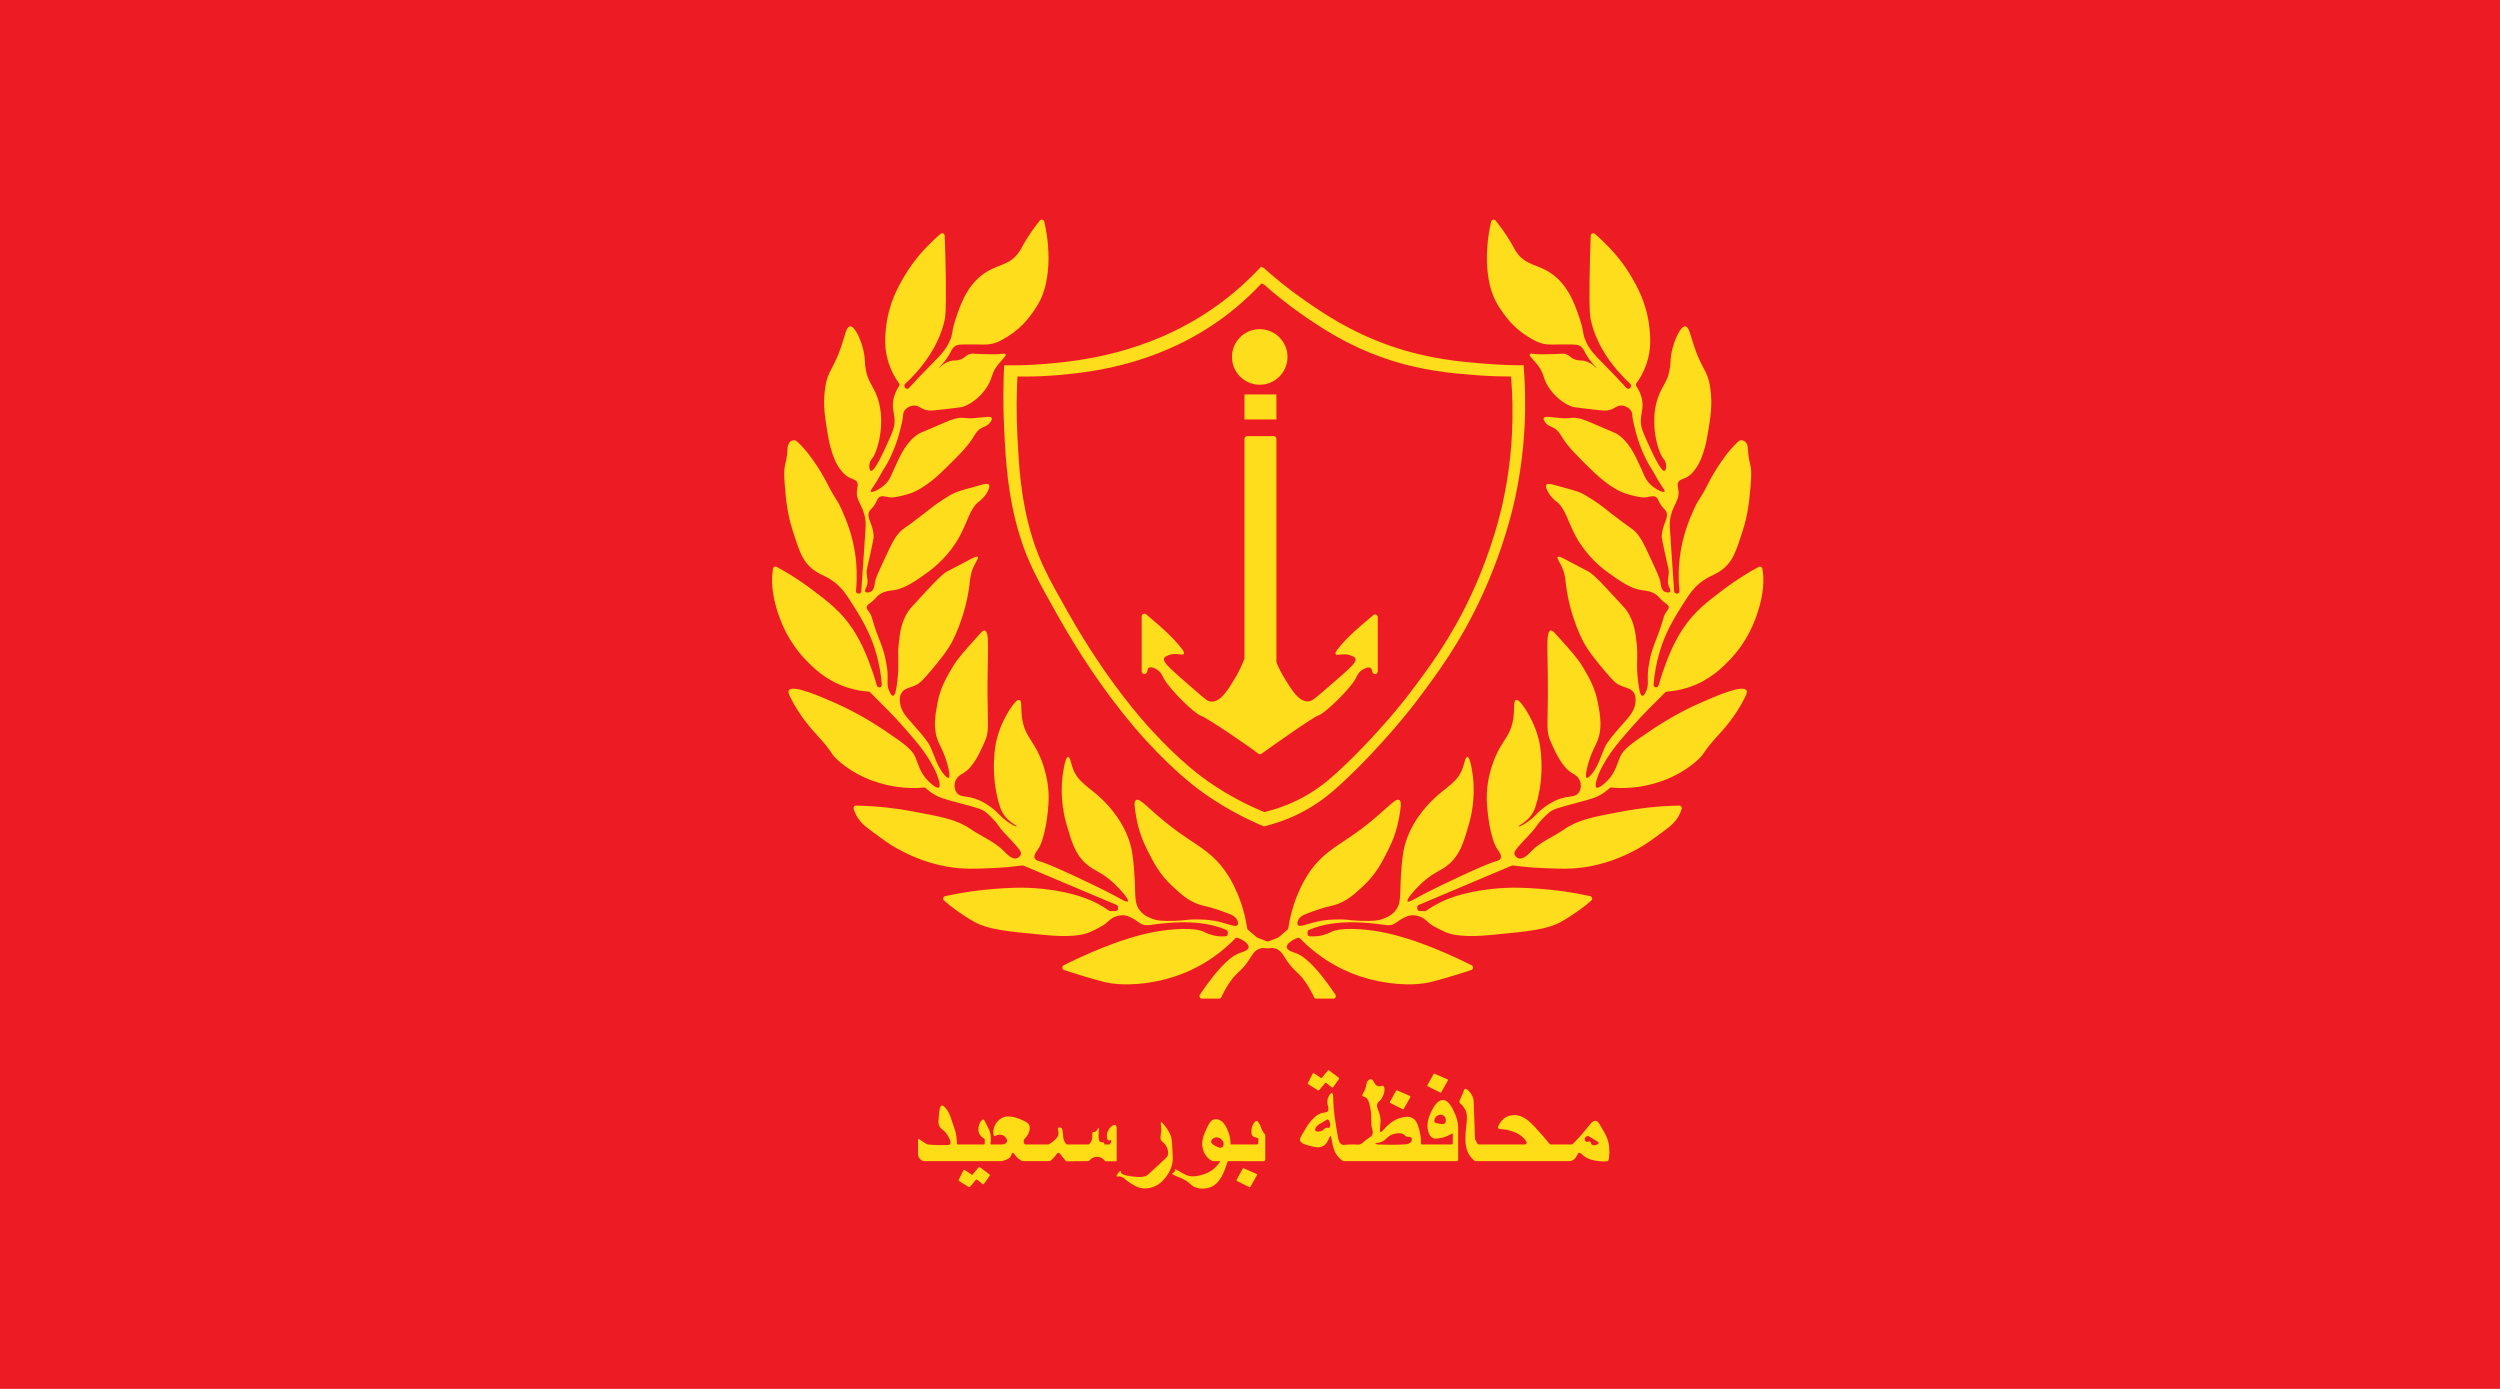 <?xml version="1.0" encoding="UTF-8"?>
<svg id="Layer_3" data-name="Layer 3" xmlns="http://www.w3.org/2000/svg" viewBox="0 0 1800 1000">
  <defs>
    <style>
      .cls-1 {
        fill: #ed1c24;
      }

      .cls-1, .cls-2, .cls-3 {
        stroke-width: 0px;
      }

      .cls-2 {
        fill: #fedd1c;
      }

      .cls-3 {
        fill: #fedd17;
      }
    </style>
  </defs>
  <rect class="cls-1" width="1800" height="1000"/>
  <path class="cls-2" d="m1149.43,562c-.62,2.33-.9,4.41,0,5,1.51,1,5.73-2.64,8-5,5.93-6.16,6.9-12.22,9-17,2.57-5.85,9.05-10.24,22-19,16.1-10.9,29.59-17.17,36-20,9.86-4.35,30.15-13.29,33-9,.79,1.19-.02,3.01-1,5-6.96,14.1-16.32,24.1-19,27-12.76,13.83-9.01,12.91-16,19-12.21,10.63-24.89,14.5-30,16-4.36,1.28-16.6,4.48-31.91,3.01-.04,0-.07-.01-.09-.01-1.06,1.01-2.75,2.49-5,4-4.96,3.33-8.96,4.33-19,7-14.49,3.85-17.18,4.69-20,7-3.77,3.09-7,7-7,7-1.39,1.69-1.5,2.04-3,4-2.49,3.25-3.67,4.22-9,10-5.29,5.74-6.41,7.27-6,9,.34,1.41,1.62,2.62,3,3,3.48.96,7.45-3.39,9-5,6.68-6.92,16.09-10.54,24-16,10-6.9,21-8.94,43-13,10-1.85,23.47-3.67,39.62-3.97,1.24-.02,2.13,1.18,1.77,2.37-.33,1.08-.78,2.3-1.39,3.6-2.72,5.73-6.88,8.96-11,12-9.18,6.78-13.77,10.17-19,13-6.52,3.52-18.8,10.02-36,13-11.33,1.96-20.07,1.57-33,1-8.56-.38-15.76-1.16-21.04-1.86-.32-.04-.64,0-.94.13-22.31,9.42-44.6,18.84-66.91,28.27-.67.29-1.11.95-1.11,1.68v.91c0,1,.8,1.81,1.8,1.82l3.62.05c.38,0,.74-.1,1.05-.32,2.25-1.54,5.48-3.6,9.53-5.68,3.17-1.63,15.38-7.63,38-10,14.41-1.51,25.33-.73,35,0,10.12.76,22.12,2.28,35.53,5.22,1.47.32,1.95,2.17.81,3.16-1.26,1.1-2.71,2.32-4.34,3.62,0,0-9.03,7.19-18,12-9.78,5.24-22.65,6.56-48,9-10.17.98-25.73,2.17-35-2-8.48-3.81-11-6-11-6-2.03-1.76-3.65-3.7-7-5-3.04-1.18-5.43-1.04-6-1-2.33.17-3.96.97-6,2-4.69,2.36-5.49,4.35-9,5-1.76.33-3.13.12-4,0-10.15-1.41-32.29-4.48-51,2-.81.28-2.19.78-3.89,1.51-.67.29-1.11.95-1.11,1.68v1.12c0,.95.72,1.74,1.66,1.82,1.7.14,3.82.15,6.21-.18,4.91-.7,8.34-2.54,9.13-2.94,6.95-3.49,23.72-2.29,36,0,25.66,4.79,54.36,18.54,65.19,24.03,1.44.73,1.29,2.84-.25,3.35-1.46.49-3.12,1.04-4.94,1.62-10.95,3.52-20.78,6.23-24,7-13.81,3.32-33.55,1.78-51-4-22.08-7.32-36.35-20.07-43.26-27.23-.48-.49-1.18-.69-1.83-.49-.58.17-1.22.4-1.9.72-2.45,1.13-6.24,3.75-6,6,.25,2.37,4.88,3.65,6,4,5.49,1.71,14.36,8.3,29.1,30.15.82,1.21-.05,2.85-1.51,2.85h-12.3c-.71,0-1.36-.41-1.65-1.06-.8-1.74-2.01-4.17-3.64-6.94-7-11.87-10.34-10.37-17-21-1.65-2.64-3.38-5.82-7-7-2.03-.66-3.98-.48-5.43-.14-.1.02-.19.04-.28.07-.09-.03-.19-.05-.29-.07-1.45-.34-3.4-.52-5.43.14-3.62,1.18-5.35,4.36-7,7-6.66,10.63-10,9.13-17,21-1.64,2.77-2.84,5.2-3.64,6.94-.3.65-.94,1.06-1.65,1.06h-12.3c-1.46,0-2.33-1.64-1.51-2.85,14.75-21.85,23.61-28.44,29.1-30.15,1.12-.35,5.75-1.63,6-4,.24-2.25-3.55-4.87-6-6-.68-.32-1.33-.55-1.9-.72-.66-.2-1.36,0-1.83.49-6.92,7.16-21.18,19.91-43.26,27.23-17.45,5.78-37.19,7.32-51,4-3.22-.77-13.05-3.48-24-7-1.82-.58-3.48-1.13-4.94-1.62-1.53-.51-1.69-2.62-.25-3.35,10.83-5.49,39.53-19.24,65.19-24.03,12.28-2.29,29.05-3.49,36,0,.79.4,4.22,2.24,9.13,2.94,2.39.34,4.51.32,6.21.18.94-.08,1.66-.87,1.66-1.82v-1.12c0-.73-.44-1.39-1.11-1.68-1.71-.74-3.08-1.23-3.89-1.51-18.71-6.48-40.85-3.41-51-2-.87.12-2.24.33-4,0-3.51-.65-4.31-2.64-9-5-2.04-1.03-3.67-1.83-6-2-.57-.04-2.96-.18-6,1-3.35,1.3-4.97,3.24-7,5,0,0-2.52,2.19-11,6-9.27,4.17-24.83,2.98-35,2-25.35-2.44-38.22-3.76-48-9-8.97-4.81-18-12-18-12-1.63-1.3-3.09-2.52-4.34-3.62-1.14-.99-.66-2.84.81-3.16,13.41-2.93,25.42-4.45,35.53-5.22,9.67-.73,20.59-1.51,35,0,22.62,2.37,34.83,8.37,38,10,4.05,2.07,7.28,4.13,9.53,5.68.31.21.67.32,1.05.32l3.62-.05c1-.01,1.8-.83,1.8-1.82v-.91c0-.73-.44-1.39-1.11-1.68-22.31-9.43-44.6-18.85-66.91-28.27-.3-.13-.62-.17-.94-.13-5.28.7-12.47,1.49-21.04,1.86-12.93.57-21.67.96-33-1-17.2-2.98-29.48-9.48-36-13-5.23-2.83-9.82-6.22-19-13-4.12-3.04-8.28-6.27-11-12-.62-1.29-1.07-2.52-1.39-3.6-.36-1.19.53-2.39,1.77-2.37,16.15.3,29.62,2.12,39.62,3.97,22,4.06,33,6.1,43,13,7.91,5.46,17.32,9.08,24,16,1.55,1.61,5.52,5.96,9,5,1.38-.38,2.66-1.59,3-3,.41-1.73-.71-3.26-6-9-5.33-5.78-6.51-6.75-9-10-1.5-1.96-1.61-2.31-3-4,0,0-3.23-3.91-7-7-2.82-2.31-5.51-3.15-20-7-10.04-2.67-14.04-3.67-19-7-2.25-1.51-3.94-2.99-5-4-.02,0-.05.01-.09.01-15.31,1.47-27.55-1.73-31.91-3.01-5.11-1.5-17.79-5.37-30-16-6.99-6.09-3.24-5.17-16-19-2.68-2.9-12.04-12.9-19-27-.98-1.99-1.79-3.81-1-5,2.85-4.29,23.14,4.65,33,9,6.41,2.83,19.9,9.1,36,20,12.95,8.76,19.43,13.15,22,19,2.1,4.78,3.07,10.84,9,17,2.27,2.36,6.49,6,8,5,.9-.59.62-2.67,0-5-3.32-12.5-14.96-26.41-18-30-.45-.53-11.21-13.21-19-21l-8-8c-1.51-1.51-3.01-3.01-4.51-4.51-.31-.31-.73-.5-1.17-.53-3.9-.27-9.25-.99-15.32-2.96-15.41-4.98-24.74-14.51-30-20-12.99-13.57-17.89-27.69-20-34-4.88-14.59-4.18-24.82-4-27,.14-1.69.34-3.22.55-4.52.2-1.24,1.55-1.91,2.65-1.32,6.64,3.56,15.31,8.71,24.8,15.84,12.11,9.11,21.58,16.23,30,29,7.38,11.19,11.58,23.12,14,30,1.43,4.06,2.52,7.67,3.34,10.57.33,1.19,1.73,1.71,2.77,1.02.55-.37.87-1.01.81-1.68-1.4-16.52-5.68-28.6-8.91-35.92-3.76-8.53-8.39-15.87-11-20-4.43-7.02-6.65-10.53-10-14-8.96-9.29-14.46-7.77-22-15-5.6-5.38-7.74-11.92-12-25-4.25-13.03-5.07-22.91-6-34-1.41-16.84,1.26-11.87,2-26,.04-.82.17-3.49,2-5,.29-.24,1.52-1.19,3-1,.18.02,1.07.15,2,1,11.64,10.55,21,29,21,29,7.49,14.76,6.99,11.04,11,20,2.96,6.61,8,18.13,10,34,.76,5.98,1.29,14.37.29,24.42-.12,1.25,1.03,2.25,2.25,1.95l.17-.04c.77-.19,1.32-.86,1.38-1.65,1.21-17.84,2.16-32.2,2.91-42.67.27-3.75.43-5.9,0-9-1.44-10.29-6.99-13.15-6-21,.31-2.44,1.1-4.2,0-6-1.28-2.09-3.66-1.85-7-4-2.14-1.38-3.31-2.86-5-5-6.58-8.33-9-25-9-25-2.22-13.44-3.57-21.63-2-33,2.14-15.59,6.26-11.66,14-38,.84-2.86,1.93-6.77,4-7,3.52-.4,8.21,9.98,10,19,.91,4.58.47,5.8,1,10,1.41,11.11,5.83,13.33,9,23,6.06,18.5-.69,39.19-4,43-.25.29-1.6,1.76-2,4-.34,1.92-.04,4.68,1,5,2.61.8,9.28-13.97,12-20,3.14-6.96,4.72-10.51,5-14,.54-6.72-1.83-9.59-1-16,.6-4.68,2.55-8.4,4.27-10.96.43-.63.41-1.45-.03-2.07-2.35-3.25-5.19-7.93-7.24-13.97-3.76-11.06-2.77-20.38-2-27,1.98-16.95,8.87-28.96,13-36,7.39-12.59,15.84-20.94,20-25,2.24-2.19,4.33-4.07,6.15-5.63,1.16-.99,2.94-.21,3,1.31.34,8.33.69,19.35.84,32.32.27,22.88-.39,26.38-1,29-4.49,19.2-16.47,32.92-21,38-2.78,3.11-5.32,5.57-7.25,7.32-.47.43-.68,1.07-.55,1.7.03.15.06.3.09.45.29,1.46,2.13,1.97,3.14.87,5.54-6.05,10.2-10.89,13.57-14.33,8.6-8.78,12.88-12.58,16-20,2-4.74,1.44-7.04,3-12,3.51-11.15,8.14-25.89,20-35,10.68-8.21,19.81-6.15,27-17,1.36-2.04,1.4-2.68,4-7,3.82-6.35,7.6-11.44,10.67-15.22.96-1.18,2.86-.72,3.19.76,5.47,23.9,3.04,44.66-2.86,56.45-4.8,9.59-12,17-12,17-5.2,5.35-9.79,8.25-11,9-4.64,2.87-9,5.56-15,6-1.68.12-4.01.12-8.66,0-1.87-.05-4.23-.06-7.34,0-4.65.1-5.74.27-7,1-3.14,1.81-2.88,4.45-7,10-2.61,3.51-5.2,5.8-5,6,.23.24,3-3.53,8-5,3.12-.92,3.76.04,7-1,3.78-1.21,3.76-2.79,7-4,2.12-.79,2.2-.14,11,0,5.69.09,8.53.14,10,0,3.05-.29,4.57-.7,5,0,.7,1.16-2.45,3.92-5,7-5.34,6.44-4.01,9.43-8,16-.98,1.61-7.03,11.28-18,15-.78.26-5.85.84-16,2-6.34.72-8.32.87-11,0-3.8-1.23-4.77-3.14-8-3-2.72.12-5.62,1.63-7,4-.83,1.42-.71,2.45-1,5-.16,1.4-.77,3.93-2,9-3.42,14.12-10,25-10,25-3.25,4.84-5.66,10.22-9,15-1.23,1.77-2.47,3.43-2,4,.79.96,6.16-1.44,10-5,3.62-3.36,4.51-6.49,7-12,4.61-10.21,9.04-19.72,18-25,.11-.07-.03.02,7-3,15.44-6.63,17.22-7.51,21-8,4.94-.64,4.17.58,12,0,6.59-.49,11.19-1.65,12,0,.45.9-.46,2.22-1,3-1.71,2.48-4.18,3.1-6,4-3.57,1.77-4.9,4.77-7,8-4.01,6.18-10.2,12.3-18,20-5.56,5.49-17.08,16.86-29,20-6.44,1.69-9.65,2.54-13,2-2.59-.42-5.01-1.37-7,0-1.4.96-1.34,2.22-3,5-1.9,3.18-3.02,3.29-4,5-2.77,4.83,3.09,9.34,3,19-.01.58-.67,3.72-2,10-2.67,12.63-3.24,12.91-3,16,.27,3.45,1.19,5.68,0,9-.63,1.77-1.62,3.16-1,4,.63.86,2.64.78,4,0,2.48-1.42,2.77-5.15,3-7,.31-2.5,2.87-8,8-19,3.73-8,5.59-12,9-16,3.19-3.75,3.23-2.44,18-14,5.01-3.92,7.36-5.91,12-9,3.44-2.29,6.09-4.05,10-6,2.59-1.29,8.43-2.88,20-6,1.71-.46,4.11-1.08,5,0,.98,1.19-.39,3.83-1,5-2.28,4.38-5.74,6.82-6,7-6.37,4.5-8.3,14.46-14,25-7.65,14.15-18.55,22.79-23,26-8.31,6-16.66,12.03-25,13-1.96.23-7.23.56-11,4-1.26,1.15-1.7,2.06-4,4-2.46,2.08-3.79,2.6-4,4-.21,1.37.85,2.28,2,4,1.51,2.25,1.67,3.64,3,8,3.64,11.91,6.98,16.45,9,28,.59,3.35.88,5.03,1,7,.37,5.95-.68,8.79,1,13,.3.76,1.65,4.13,3,4,1.5-.14,2.34-4.52,3-10,1.64-13.58-.02-16.96,1-27,.81-8.04,1.71-16.01,7-24,.9-1.36,2.94-3.59,7-8,10.27-11.17,15.41-16.75,20-20,1.31-.93-.13.16,17-9,2.32-1.24,5.25-2.82,6-2s-1.32,3.4-3,7c-2.39,5.11-2.53,9.18-3,13-3.01,24.26-13,42-13,42-3.49,6.19-6.99,10.46-14,19-7.38,8.99-9.66,10.32-11,11-4.78,2.42-8.81,2.3-11,6-1.49,2.52-1.21,5.25-1,7,.71,6.04,4.44,9.94,8,14,7.98,9.09,11.97,13.64,14,18,2.72,5.84,4.81,14.23,10,20,1.92,2.14,2.68,2.15,3,2,.88-.41.62-2.96,0-6-1.86-9.06-5.74-16.31-7-19-4.61-9.85-2.72-19.89-1-29,2.08-11.04,6.49-18.43,11-26,3.5-5.87,8.33-11.24,18-22,2.96-3.3,3.94-4.24,5-4,3.87.89,1.81,16.07,2,47,.14,22.17,1.26,25.66-2,33-3.68,8.28-8.31,18.7-16,23-.89.5-3.7,1.96-5,5-1.2,2.81-.97,6.62,1,9,2.07,2.5,5.1,2.26,9,3,11.82,2.23,20.35,11.26,22,13,4.97,5.26,12.09,8.78,12,8-.13-1.11-8.7-3.89-12-14-7.72-23.63-3-46-3-46,.58-2.73,2.32-10.35,7-19,1.01-1.86,7.02-12.96,10-12,2.05.66.76,6.38,2,14,1.68,10.27,6.36,14.15,11,23,.95,1.81,8.51,16.63,8,35-.23,8.5-2.49,28.64-8,36-.57.76-3,3.82-2,6,.64,1.4,2.43,1.85,3,2,9.23,2.45,42.56,18.75,49,22,9.03,4.55,14.1,8.11,15,7,1.08-1.34-4.93-8.27-10-13-9.19-8.58-13.68-8.43-20-14-7.78-6.86-10.25-15.23-14-28-1.44-4.91-4.98-18.41-3-35,.13-1.07,1.71-13.99,4-14,1.3,0,2.12,4.17,3,7,3.53,11.38,12.14,14.31,22,24,3.06,3,17.41,17.11,21,37,.98,5.43,1.7,14.31,2,21,.51,11.5-.2,17.08,4,22,3.21,3.77,7.66,5.23,10,6,1.83.6,4.84,1.36,15,1,8.91-.32,8.36-.97,14-1,4.21-.02,10.93-.06,19,2,6.12,1.56,10.65,3.72,12,2,.71-.91.18-2.47,0-3-1.05-3.07-4.52-4.44-6-5-7.03-2.66-10.55-3.99-19-6-9.24-2.2-15.15-7.66-22-14-9.19-8.5-13.52-17.1-18-26-2.65-5.27-6.23-13.38-8-24-1.11-6.67-1.83-10.96,0-12,3.5-1.98,11.77,10.6,35.32,26.54.29.2.52.35.68.46,11.42,7.72,20.05,12.77,28,24,5.56,7.86,8.78,15.91,10,19,3.43,8.7,5.07,16.49,5.91,22.33.06.44.28.83.61,1.12,2.08,1.78,4.17,3.57,6.25,5.35.15.13.33.24.52.31l6.77,2.66c.43.17.91.17,1.34,0l6.76-2.66c.19-.07.36-.18.52-.31,2.08-1.78,4.17-3.57,6.25-5.35.34-.29.55-.68.61-1.12.84-5.84,2.48-13.63,5.91-22.33,1.22-3.09,4.44-11.14,10-19,7.95-11.23,16.58-16.28,28-24,.16-.11.39-.26.68-.46,23.55-15.94,31.82-28.52,35.32-26.54,1.83,1.04,1.11,5.33,0,12-1.77,10.62-5.35,18.73-8,24-4.48,8.9-8.81,17.5-18,26-6.85,6.34-12.76,11.8-22,14-8.45,2.01-11.97,3.34-19,6-1.48.56-4.95,1.93-6,5-.18.53-.71,2.09,0,3,1.35,1.72,5.88-.44,12-2,8.07-2.06,14.79-2.02,19-2,5.64.03,5.09.68,14,1,10.16.36,13.17-.4,15-1,2.34-.77,6.79-2.23,10-6,4.2-4.92,3.49-10.5,4-22,.3-6.69,1.02-15.57,2-21,3.59-19.89,17.94-34,21-37,9.86-9.69,18.47-12.62,22-24,.88-2.83,1.7-7,3-7,2.29.01,3.87,12.93,4,14,1.98,16.59-1.56,30.09-3,35-3.75,12.77-6.22,21.14-14,28-6.32,5.57-10.81,5.42-20,14-5.07,4.73-11.08,11.66-10,13,.9,1.11,5.97-2.45,15-7,6.44-3.25,39.77-19.55,49-22,.57-.15,2.36-.6,3-2,1-2.18-1.43-5.24-2-6-5.51-7.36-7.77-27.5-8-36-.51-18.37,7.05-33.19,8-35,4.64-8.85,9.32-12.73,11-23,1.24-7.62-.05-13.34,2-14,2.98-.96,8.99,10.14,10,12,4.68,8.65,6.42,16.27,7,19,0,0,4.72,22.37-3,46-3.3,10.11-11.87,12.89-12,14-.09.78,7.03-2.74,12-8,1.65-1.74,10.18-10.77,22-13,3.9-.74,6.93-.5,9-3,1.97-2.38,2.2-6.19,1-9-1.3-3.04-4.11-4.5-5-5-7.69-4.3-12.32-14.72-16-23-3.26-7.34-2.13-10.83-2-33,.19-30.93-1.87-46.11,2-47,1.06-.24,2.04.7,5,4,9.67,10.76,14.5,16.13,18,22,4.51,7.57,8.92,14.96,11,26,1.72,9.11,3.61,19.15-1,29-1.26,2.69-5.14,9.94-7,19-.62,3.04-.88,5.59,0,6,.32.15,1.08.14,3-2,5.19-5.77,7.28-14.16,10-20,2.03-4.36,6.02-8.91,14-18,3.56-4.06,7.29-7.96,8-14,.21-1.75.49-4.48-1-7-2.19-3.7-6.22-3.58-11-6-1.34-.68-3.62-2.01-11-11-7.01-8.54-10.51-12.81-14-19,0,0-9.99-17.74-13-42-.47-3.82-.61-7.89-3-13-1.68-3.6-3.75-6.18-3-7s3.68.76,6,2c17.13,9.16,15.69,8.07,17,9,4.6,3.25,9.73,8.83,20,20,4.06,4.41,6.1,6.64,7,8,5.29,7.99,6.19,15.96,7,24,1.02,10.04-.63,13.42,1,27,.66,5.48,1.5,9.86,3,10,1.35.13,2.7-3.24,3-4,1.68-4.21.63-7.05,1-13,.12-1.97.41-3.65,1-7,2.02-11.55,5.36-16.09,9-28,1.33-4.36,1.49-5.75,3-8,1.15-1.72,2.21-2.63,2-4-.21-1.4-1.54-1.92-4-4-2.3-1.94-2.74-2.85-4-4-3.77-3.44-9.04-3.77-11-4-8.34-.97-16.69-7-25-13-4.45-3.21-15.35-11.85-23-26-5.7-10.54-7.63-20.5-14-25-.26-.18-3.72-2.62-6-7-.61-1.17-1.98-3.81-1-5,.89-1.08,3.29-.46,5,0,11.57,3.12,17.41,4.71,20,6,3.91,1.95,6.56,3.71,10,6,4.64,3.09,6.99,5.08,12,9,14.77,11.56,14.81,10.25,18,14,3.41,4,5.27,8,9,16,5.13,11,7.69,16.5,8,19,.23,1.85.52,5.58,3,7,1.36.78,3.37.86,4,0,.62-.84-.37-2.23-1-4-1.19-3.32-.27-5.55,0-9,.24-3.09-.33-3.37-3-16-1.33-6.28-1.99-9.42-2-10-.09-9.66,5.77-14.17,3-19-.98-1.71-2.1-1.82-4-5-1.66-2.78-1.6-4.04-3-5-1.99-1.37-4.41-.42-7,0-3.34.54-6.56-.31-13-2-11.92-3.14-23.44-14.51-29-20-7.8-7.7-13.99-13.82-18-20-2.1-3.23-3.43-6.23-7-8-1.82-.9-4.29-1.52-6-4-.54-.78-1.44-2.1-1-3,.81-1.65,5.41-.49,12,0,7.83.58,7.06-.64,12,0,3.78.49,5.56,1.37,21,8,7.03,3.02,6.89,2.93,7,3,8.96,5.28,13.39,14.79,18,25,2.49,5.51,3.38,8.64,7,12,3.84,3.56,9.21,5.96,10,5,.47-.57-.77-2.23-2-4-3.34-4.78-5.75-10.16-9-15,0,0-6.58-10.88-10-25-1.23-5.07-1.84-7.6-2-9-.29-2.55-.17-3.58-1-5-1.38-2.37-4.28-3.88-7-4-3.23-.14-4.2,1.77-8,3-2.68.87-4.66.72-11,0-10.15-1.16-15.22-1.74-16-2-10.97-3.72-17.02-13.39-18-15-3.99-6.57-2.66-9.56-8-16-2.55-3.08-5.7-5.84-5-7,.43-.7,1.95-.29,5,0,1.47.14,4.31.09,10,0,8.8-.14,8.88-.79,11,0,3.24,1.21,3.22,2.79,7,4,3.24,1.04,3.88.08,7,1,5,1.47,7.77,5.24,8,5,.2-.2-2.39-2.49-5-6-4.12-5.55-3.86-8.19-7-10-1.26-.73-2.35-.9-7-1-3.11-.06-5.47-.05-7.34,0-4.65.12-6.98.12-8.66,0-6-.44-10.36-3.13-15-6-1.21-.75-5.8-3.65-11-9,0,0-7.2-7.41-12-17-5.9-11.79-8.33-32.56-2.86-56.45.34-1.48,2.24-1.94,3.19-.76,3.07,3.77,6.85,8.86,10.67,15.22,2.6,4.32,2.64,4.96,4,7,7.19,10.85,16.32,8.79,27,17,11.86,9.11,16.49,23.85,20,35,1.56,4.96,1,7.26,3,12,3.12,7.42,7.4,11.22,16,20,3.37,3.44,8.03,8.29,13.57,14.33,1.01,1.1,2.84.6,3.14-.87.03-.15.06-.3.09-.45.12-.63-.08-1.27-.55-1.7-1.92-1.75-4.47-4.21-7.25-7.32-4.53-5.08-16.51-18.8-21-38-.61-2.62-1.27-6.12-1-29,.16-12.97.51-24,.84-32.32.06-1.52,1.85-2.3,3-1.31,1.83,1.57,3.92,3.45,6.15,5.63,4.16,4.06,12.61,12.41,20,25,4.13,7.04,11.02,19.05,13,36,.77,6.62,1.76,15.94-2,27-2.05,6.04-4.89,10.72-7.24,13.97-.45.62-.46,1.44-.03,2.07,1.72,2.56,3.67,6.28,4.27,10.96.83,6.41-1.54,9.28-1,16,.28,3.49,1.86,7.04,5,14,2.72,6.03,9.39,20.8,12,20,1.04-.32,1.34-3.08,1-5-.4-2.24-1.75-3.71-2-4-3.31-3.81-10.06-24.5-4-43,3.17-9.67,7.59-11.89,9-23,.53-4.2.09-5.42,1-10,1.79-9.02,6.48-19.4,10-19,2.07.23,3.16,4.14,4,7,7.74,26.34,11.86,22.41,14,38,1.57,11.37.22,19.56-2,33,0,0-2.42,16.67-9,25-1.69,2.14-2.86,3.62-5,5-3.34,2.15-5.72,1.91-7,4-1.1,1.8-.31,3.56,0,6,.99,7.85-4.56,10.71-6,21-.43,3.1-.27,5.25,0,9,.75,10.47,1.7,24.83,2.91,42.67.05.79.61,1.46,1.38,1.65l.17.04c1.22.31,2.38-.69,2.25-1.95-1-10.05-.47-18.43.29-24.42,2-15.87,7.04-27.39,10-34,4.01-8.96,3.51-5.24,11-20,0,0,9.36-18.45,21-29,.93-.85,1.82-.98,2-1,1.48-.19,2.71.76,3,1,1.83,1.51,1.96,4.18,2,5,.74,14.13,3.41,9.16,2,26-.93,11.09-1.75,20.97-6,34-4.26,13.08-6.4,19.62-12,25-7.54,7.23-13.04,5.71-22,15-3.35,3.47-5.57,6.98-10,14-2.61,4.13-7.24,11.47-11,20-3.23,7.32-7.51,19.4-8.91,35.92-.06.66.26,1.31.81,1.68h0c1.03.69,2.43.17,2.77-1.02.82-2.91,1.91-6.51,3.34-10.57,2.42-6.88,6.62-18.81,14-30,8.42-12.77,17.89-19.89,30-29,9.48-7.13,18.15-12.29,24.8-15.84,1.1-.59,2.46.08,2.65,1.32.21,1.31.41,2.83.55,4.52.18,2.18.88,12.41-4,27-2.11,6.31-7.01,20.43-20,34-5.26,5.49-14.59,15.02-30,20-6.07,1.96-11.42,2.69-15.32,2.96-.44.03-.85.22-1.17.53-1.51,1.51-3.01,3.01-4.51,4.51l-8,8c-7.79,7.79-18.55,20.47-19,21-3.04,3.59-14.68,17.5-18,30Z"/>
  <g>
    <path class="cls-2" d="m910,193c6.93,6.23,16.66,14.4,29,23,13.43,9.36,33.32,23.01,62,33,28.07,9.78,51.83,11.6,70,13,10.69.82,19.65,1,26,1,2.18,26.41,1.7,58.96-6,95-1.79,8.36-8.18,36.65-24,71-15.73,34.15-32.63,56.59-48,77,0,0-22.06,29.29-53,58-7.01,6.5-16.58,14.89-31,22-9.85,4.85-18.7,7.5-25,9-10.92-4.55-25.84-11.76-42-23-5.41-3.77-20.83-14.85-43-39-6.49-7.08-34.05-37.6-63-89-14.62-25.95-21.92-38.93-28-59-8.58-28.33-9.89-53.84-11-75.53-.97-18.98-.59-34.94,0-46.47,7.13.14,17.52.08,30-1,22.66-1.96,71.64-6.76,119-39,9.48-6.46,22.42-16.41,36-31l2,1Zm-1.65,11c-12.9,13.78-25.19,23.19-34.21,29.29-45,30.45-91.54,34.99-113.07,36.84-11.85,1.02-21.73,1.08-28.5.94-.57,10.89-.93,25.97,0,43.9,1.06,20.49,2.3,44.59,10.45,71.35,5.77,18.96,12.72,31.22,26.6,55.74,27.5,48.56,53.69,77.39,59.86,84.08,21.06,22.82,35.71,33.29,40.86,36.84,15.36,10.62,29.53,17.43,39.91,21.73,5.99-1.42,14.39-3.92,23.75-8.5,13.71-6.71,22.8-14.64,29.46-20.78,29.4-27.12,50.36-54.79,50.36-54.79,14.6-19.28,30.66-40.48,45.61-72.74,15.03-32.45,21.11-59.18,22.8-67.07,7.32-34.05,7.78-64.8,5.7-89.74-6.04,0-14.55-.17-24.7-.94-17.26-1.32-39.84-3.05-66.51-12.28-27.25-9.43-46.15-22.34-58.91-31.17-11.73-8.12-20.97-15.84-27.55-21.73l-1.9-.94Z"/>
    <path class="cls-2" d="m992,444.4v38.94c0,1.54-1.74,2.57-3,1.69-.01,0-.03-.02-.04-.03-1.51-1.1-.78-3.07-2.02-4-1.55-1.16-4.92.25-7.08,2-2.31,1.87-2.73,3.71-4.05,6-4.69,8.15-22.47,25.01-26.31,26-3.65.93-34.44,22.85-41.19,27.68-.72.51-1.69.49-2.37-.06-6.23-5.01-37.72-26.37-41.43-27.33-3.84-1-21.62-18.06-26.31-26.31-1.32-2.32-1.74-4.18-4.05-6.07-2.16-1.77-5.53-3.2-7.08-2.02-1.24.94-.51,2.93-2.02,4.04,0,0-.02.01-.03.02-1.26.9-3.01-.14-3.01-1.68v-39.43c0-1.7,2.01-2.6,3.29-1.48,1.92,1.7,3.57,3.09,4.81,4.12,1.8,1.5,14.49,12.01,21.25,21.25.4.55,1.54,2.15,1.01,3.04-.94,1.57-5.83-1.22-11.13,1.01-1.65.69-2.61,1.09-3.04,2.02-1.4,3.01,4.43,7.71,22.26,23.28,7.72,6.73,9.29,8.17,12.15,8.09,6.42-.18,11.09-7.85,16.19-16.19,3.18-5.23,5.46-10.17,7.08-14.41.09-.23.13-.47.13-.71v-157.88c0-1.09.88-1.98,1.98-1.98h19.05c1.09,0,1.98.88,1.98,1.98v160.54c0,.27.05.53.16.78,1.52,3.58,3.49,7.55,6.05,11.71,5.1,8.24,9.78,15.82,16.19,16,2.86.08,4.43-1.34,12.15-8,17.83-15.38,23.66-20.02,22.26-23-.43-.92-1.39-1.32-3.04-2-5.3-2.2-10.19.55-11.13-1-.53-.88.61-2.46,1.01-3,6.76-9.13,19.45-19.51,21.25-21,1.25-1.03,2.89-2.4,4.82-4.08,1.28-1.11,3.28-.21,3.28,1.48Z"/>
    <rect class="cls-2" x="896" y="284" width="23" height="18"/>
    <circle class="cls-2" cx="907" cy="257" r="20"/>
  </g>
  <g id="Layer_4" data-name="Layer 4">
    <path class="cls-3" d="m844,838c-1.21,5.19-3.91,8.7-5,10-1.62,1.93-4.65,5.57-10,7-1.27.34-4.96,1.33-9,0-3.28-1.08-7.64-3.97-10-6-.77-.67-2.11-1.91-4-2-1.11-.05-1.76.33-2,0-.58-.8,2.47-4.31,3-4,.17.1-.08.51,0,1,.35,2.13,6.41,2.82,8,3,4.31.49,6.47.72,9,0,2.92-.83,3.01-1.88,12-10,3.57-3.22,4.71-4.1,5-6,.38-2.51-.87-5.89-3-8-.96-.95-1.47-1.03-2-2-.93-1.71-.24-3.11,0-6,.37-4.36-.74-6.71,0-7,.6-.23,1.67,1.21,3,3,1.57,2.11,3.02,4.07,4,7,.5,1.48.76,2.88,1,7,.4,6.94.61,10.41,0,13Z"/>
    <path class="cls-3" d="m1158,822.36c-.9-3.93-2.6-6.74-6-12.36-1.04-1.73-1.79-2.8-3-3-2.26-.37-4.31,2.62-7,6-2.15,2.7-5.3,6.4-9.61,10.62-.25.24-.58.38-.93.38h-14.82c-.41,0-.78-.18-1.04-.5-1.12-1.41-2.68-3.31-4.6-5.5-8.17-9.31-12.61-14.24-19-15-1.13-.14-3.98-.44-7,1-3.63,1.73-5.49,5-6.37,7.15-.35.87.29,1.8,1.22,1.81,3.04.03,5.48.56,7.15,1.04,2.54.73,8.69,2.51,12,8,0,.01.01.02.01.02.53.87-.12,1.98-1.14,1.98h-33.06c-.49,0-.95-.28-1.17-.73l-1.51-3.01c-.09-.17-.13-.36-.14-.55l-.99-27.58c0-.09-.01-.17-.03-.25-.36-1.6-1.14-3.85-2.97-5.88-.98-1.09-1.97-2.19-3-2-1.11.21-.91,1.67-3,6-.81,1.66-1.54,2.89-1,4,.24.49.61.71,1,1,0,0,1.19.88,3,4,1.68,2.89,1.13,7.75,1,9-1,9.33-1.76,16.37,1,22,.69,1.41,2,3.54,4.63,5.7.23.19.54.3.84.3h68.05c.1,0,.2-.01.3-.03.55-.14,1.37-.4,2.18-.97,2.54-1.78,2.49-4.69,4-5,.95-.2,1.63.84,3,2,3.53,3,7.78,3.57,11,4,1.5.2,3.57.35,6.05.11.58-.06,1.04-.49,1.15-1.06.55-2.87,1-7.4-.2-12.69Zm-8,1.64c-1.19.71-3.06.91-4,0-.75-.72-.3-1.55-1-2-.89-.57-1.92.57-3,0-.68-.36-1.08-1.24-1-2,.11-1.06,1.12-1.83,2-2,.99-.19,1.48.41,4,2,2.77,1.75,4.09,2.22,4,3-.05.43-.5.7-1,1Z"/>
    <path class="cls-3" d="m1000.73,793.35l4.44-8c.15-.26.47-.37.75-.25l9.26,4.02c.32.14.45.53.28.84l-4.75,8.44c-.16.27-.5.38-.78.23l-8.95-4.47c-.3-.15-.41-.52-.25-.81Z"/>
    <path class="cls-3" d="m941.75,779.71l3.28-6.55c.21-.43.75-.57,1.15-.3l5.25,3.5,4.52-5.42c.27-.33.75-.39,1.09-.13l6.77,5.08c.34.26.42.75.17,1.1l-4.06,5.68c-.27.37-.79.45-1.15.16l-3.73-2.99c-.34-.27-.83-.22-1.11.12l-4.05,4.86c-.26.31-.7.38-1.04.17l-6.8-4.25c-.34-.22-.47-.67-.29-1.03Z"/>
    <path class="cls-3" d="m712.38,845.53c.34.26.42.75.17,1.1l-4.06,5.69c-.27.37-.79.44-1.15.15l-3.73-2.98c-.34-.27-.83-.22-1.11.11l-4.06,4.87c-.25.3-.69.37-1.03.16l-6.8-4.25c-.34-.21-.47-.66-.29-1.03l3.28-6.54c.21-.43.75-.58,1.15-.31l5.25,3.5,4.52-5.42c.27-.32.75-.38,1.09-.13l6.77,5.08Z"/>
    <path class="cls-3" d="m905.03,846.07l-4.75,8.44c-.16.27-.5.38-.78.24l-8.95-4.47c-.3-.15-.41-.53-.25-.82l4.44-7.99c.15-.27.47-.38.75-.26l9.26,4.03c.32.14.45.53.28.83Z"/>
    <path class="cls-3" d="m1027.73,781.35l4.44-8c.15-.26.47-.37.75-.25l9.26,4.02c.32.14.45.53.28.84l-4.75,8.44c-.16.27-.5.38-.78.23l-8.95-4.47c-.3-.15-.41-.52-.25-.81Z"/>
    <path class="cls-3" d="m1039,792c-5.59-.22-9.47,10.55-10,12-1.61,4.45-1.27,7.54-1,9,.35,1.92.82,4.5,3,6,2,1.38,4.42.8,8,0,2.27-.51,3.71-1.47,7-3v7.11c0,.49-.4.89-.89.89h-21.18c-.5,0-.9-.41-.88-.91.08-2.33-.06-5.5-1.05-9.09-1.11-4.04-2.03-7.37-5-9-3.09-1.69-6.76-.64-9,0-2.77.79-4.67,2.08-6,3-5.19,3.58-6.89,7.47-8,7-.95-.4-.21-3.48,0-7,.44-7.28-4.09-10.6-2-14,.61-.99.84-.58,2-2,2.82-3.47,3.71-8.72,2-10-1.05-.79-2.09.68-4,0-2.77-.98-2.92-4.88-5-5-.86-.05-1.54.57-2,1-1.57,1.45-.86,2.96-2,6-1.06,2.85-2.59,3.96-2,5,.35.62,1.06.52,2,1,1.71.89,2.42,2.84,3,5,2.34,8.72.38,12.64,2,18,.2.66.77,2.39,0,4-.48,1-1.26,1.5-2,2-5.21,3.5-4.78,4.34-7,5-1.61.48-1.4-.09-6,0-4.76.1-5.65.72-7,0-1.9-1.01-2.41-3.42-3-7-1.87-11.28-2.8-16.92-3-24-.08-3-.08-5.78-1-6-.86-.2-2.36,1.87-3,4-1.27,4.27,1.53,6.91,0,9-1.07,1.46-2.7.54-6,2-2.34,1.04-3.65,2.45-6,5-2,2.16-3.33,4.44-6,9-2.01,3.43-2.22,4.17-2,5,.63,2.38,4.22,3.29,7,4,3.52.9,7.09,1.81,10,0,3.58-2.22,3.96-7.21,5-7,.54.11.54,1.48,1,4,.66,3.59,1.68,6.24,2,7,.74,1.76,2.26,4.33,5.76,6.83.15.11.34.17.53.17h81.7c.49,0,.89-.4.89-.89v-23.61c-.09-2.13-.49-5.17-1.88-8.5-1.16-2.77-4.25-10.82-9-11Zm2,15c-.05.35-.19,1.39-1,2-.75.57-1.85.39-4,0-1.76-.32-2.65-.49-3-1-.73-1.08,0-2.95,1-4,1.1-1.14,3.18-1.99,5-1,1.49.81,2.2,2.54,2,4Zm-84,5c-.51.32-.91-.19-2,0-1.4.24-1.69,1.24-3,2-1.79,1.03-4.41.99-5,0-.53-.9.63-2.49,1-3,1.28-1.76,2.33-1.54,6-4,1.21-.81,1.52-1.12,2-1,1.64.42,2.33,5.15,1,6Zm59,10c-.98,1.7-3.53,1.91-5,2-6.44.41-15.39.16-18.99.04-.65-.03-1.27-.3-1.73-.76l-.28-.28h1c1.44-.1,2.77-.44,4-1,3.18-1.45,3.57-3.48,7-5,.48-.21,1.98-.84,4-1,1.27-.1,3.41-.27,5,1,.59.48.43.61,1,1,1.63,1.12,3.16.14,4,1,.66.67.52,2.1,0,3Z"/>
    <path class="cls-3" d="m804,835.59c0,.3-.24.54-.54.54h-7.45c-.17,0-.33-.08-.43-.22-.51-.7-2.02-2.49-4.58-2.91-2.54-.42-5.16.67-6.85,2.8-.09.12-.24.2-.4.2l-15.87.13c-.16,0-.3-.06-.4-.17-.6-.67-1.48-1.68-2.48-2.96-1.6-2.04-2.15-3.04-3-3-.75.03-1.14.84-2,2-.78,1.05-1.99,2.45-3.85,3.88-.09.08-.22.12-.34.12h-19.68c-.09,0-.16-.02-.24-.05-.75-.38-1.81-1-2.89-1.95-2.34-2.06-3.11-4.2-4-4-.57.13-.61,1.1-1,2-.63,1.47-2.34,3.1-6.94,3.99-.04.01-.08.01-.12.01h-55.87s-.09,0-.13-.02c-.51-.13-1.91-.59-2.94-1.98-1.29-1.73-1.05-3.62-1-4l-.05-9.37c0-.43.48-.69.84-.45l1.21.82,3,2c.42.3,1.09.73,2,1,1.03.31,15.31.92,16,0,1.34-1.78-1.34-5.97-2-7-2.54-3.98-4.82-3.79-6-7-.53-1.45-.35-3.3,0-7,.35-3.6.64-6.64,2-7,.97-.26,2.07.96,3,2,2.06,2.32,2.83,4.58,4,8,2.83,8.28,2.87,8.38,3,9,.49,2.22.93,5.09.99,8.47.01.29.24.53.53.53h18.94c.3,0,.54-.24.54-.54v-3.13c0-.2-.1-.38-.28-.47-1-.53-2.81-1.71-3.72-3.86-1.88-4.44,1.3-10.11,3-10,.29.02.61.21,2,3,1.74,3.48,2.6,5.22,3,7,.34,1.51.7,4.09.12,7.36-.06.33.19.64.53.64h8.35c1.41-.16,2.62-.91,3-2,.68-1.96-1.72-3.79-2-4-1.7-1.27-3.68-1.04-4-1-1.85.24-2.35,1.29-3,1-1.27-.57-1.24-5.39,1-9,.27-.44,2.64-4.14,7-5,1.38-.27,2.44-.16,4,0,.74.08,3.42.4,7,2,3.51,1.57,5.27,2.36,6,4,1.3,2.92-.78,6.61-1,7-1.33,2.3-3.16,3.18-3,5,.07.76.46,1.38.84,1.82.1.12.25.18.4.18h16.62c.09,0,.18-.02.25-.06.77-.41,1.79-1.04,2.89-1.94,1.89-1.56,3.55-2.93,4-5,.53-2.44-.96-4.19,0-5,.51-.43,1.43-.35,2,0,.74.46.91,1.41,1,2,.6,3.79.35,5.2,1,7,.26.72.76,1.74,1.84,2.84.1.1.24.16.39.16h15.55c.14,0,.27-.05.37-.15.67-.65,1.41-1.59,1.85-2.85.96-2.75-.09-5.47,1-6,.33-.16.45.08,1,0,1.83-.26,2.54-3.13,3-3,.38.11,0,2.12,0,5s.02,4.3,1,5c1.03.74,2.56.15,3,1,.18.34.09.74,0,1h3.73c.17,0,.34-.08.44-.22.52-.72.73-1.37.83-1.78.11-.45.18-.79,0-1-.37-.42-1.3.28-2,0-1-.4-1.13-2.6-1-4,.36-3.79,3.16-6.45,5-7,.32-.1.67-.14,1,0,1.13.49,1.01,2.79,1,3v22.59Z"/>
    <path class="cls-3" d="m910.72,816.67c.17.21.28.48.28.75v17.48c0,.64-.52,1.16-1.16,1.16l-25.85-.04c-2.47,7.51-5.34,16.38-12.99,18.98-2.53.86-6.37,1.29-10,0-3.86-1.37-3.78-3.37-9-6-3.88-1.96-8.16-2.99-8-4,.1-.61,1.75-.78,2-2,.11-.56-.17-.83,0-1,.45-.45,2.52,1.16,6,3,0,0,1.1.58,2,1,4.1,1.91,9.33.46,11,0,2.14-.59,8.81-2.46,13-9,.11-.17.32-.51.59-.99h-5.32c-.18-.01-.35-.05-.51-.13-.76-.38-1.76-.97-2.76-1.88-2.81-2.53-3.66-5.67-4-7-1.36-5.28.56-9.56,3-15,1.86-4.16,3.35-5.52,5-6,1.35-.39,2.53-.11,3,0,3.97.98,5.93,5.53,7,8,1.74,4.04,1.98,7.65,2,10h18.84c.63,0,1.15-.51,1.15-1.15,0-.26,0-.54.01-.85.03-1.67.11-1.73,0-2-.53-1.29-2.65-.7-4-2-1.11-1.07-1.04-2.77-1-4,.13-3.62,2.56-7.26,4-7,.21.04.42.16,1,1,1.33,1.92,1.9,3.68,2,4,.39,1.19,1.14,2.82,2.72,4.67Zm-29.72,7.33c.28-2.21-1.72-3.79-2-4-.34-.26-1.98-1.52-4-1-1.38.35-3.03,1.56-3,3,.03,1.32,1.45,2.12,3,3,1.24.7,3.56,2.02,5,1,.82-.59.96-1.66,1-2Z"/>
  </g>
</svg>